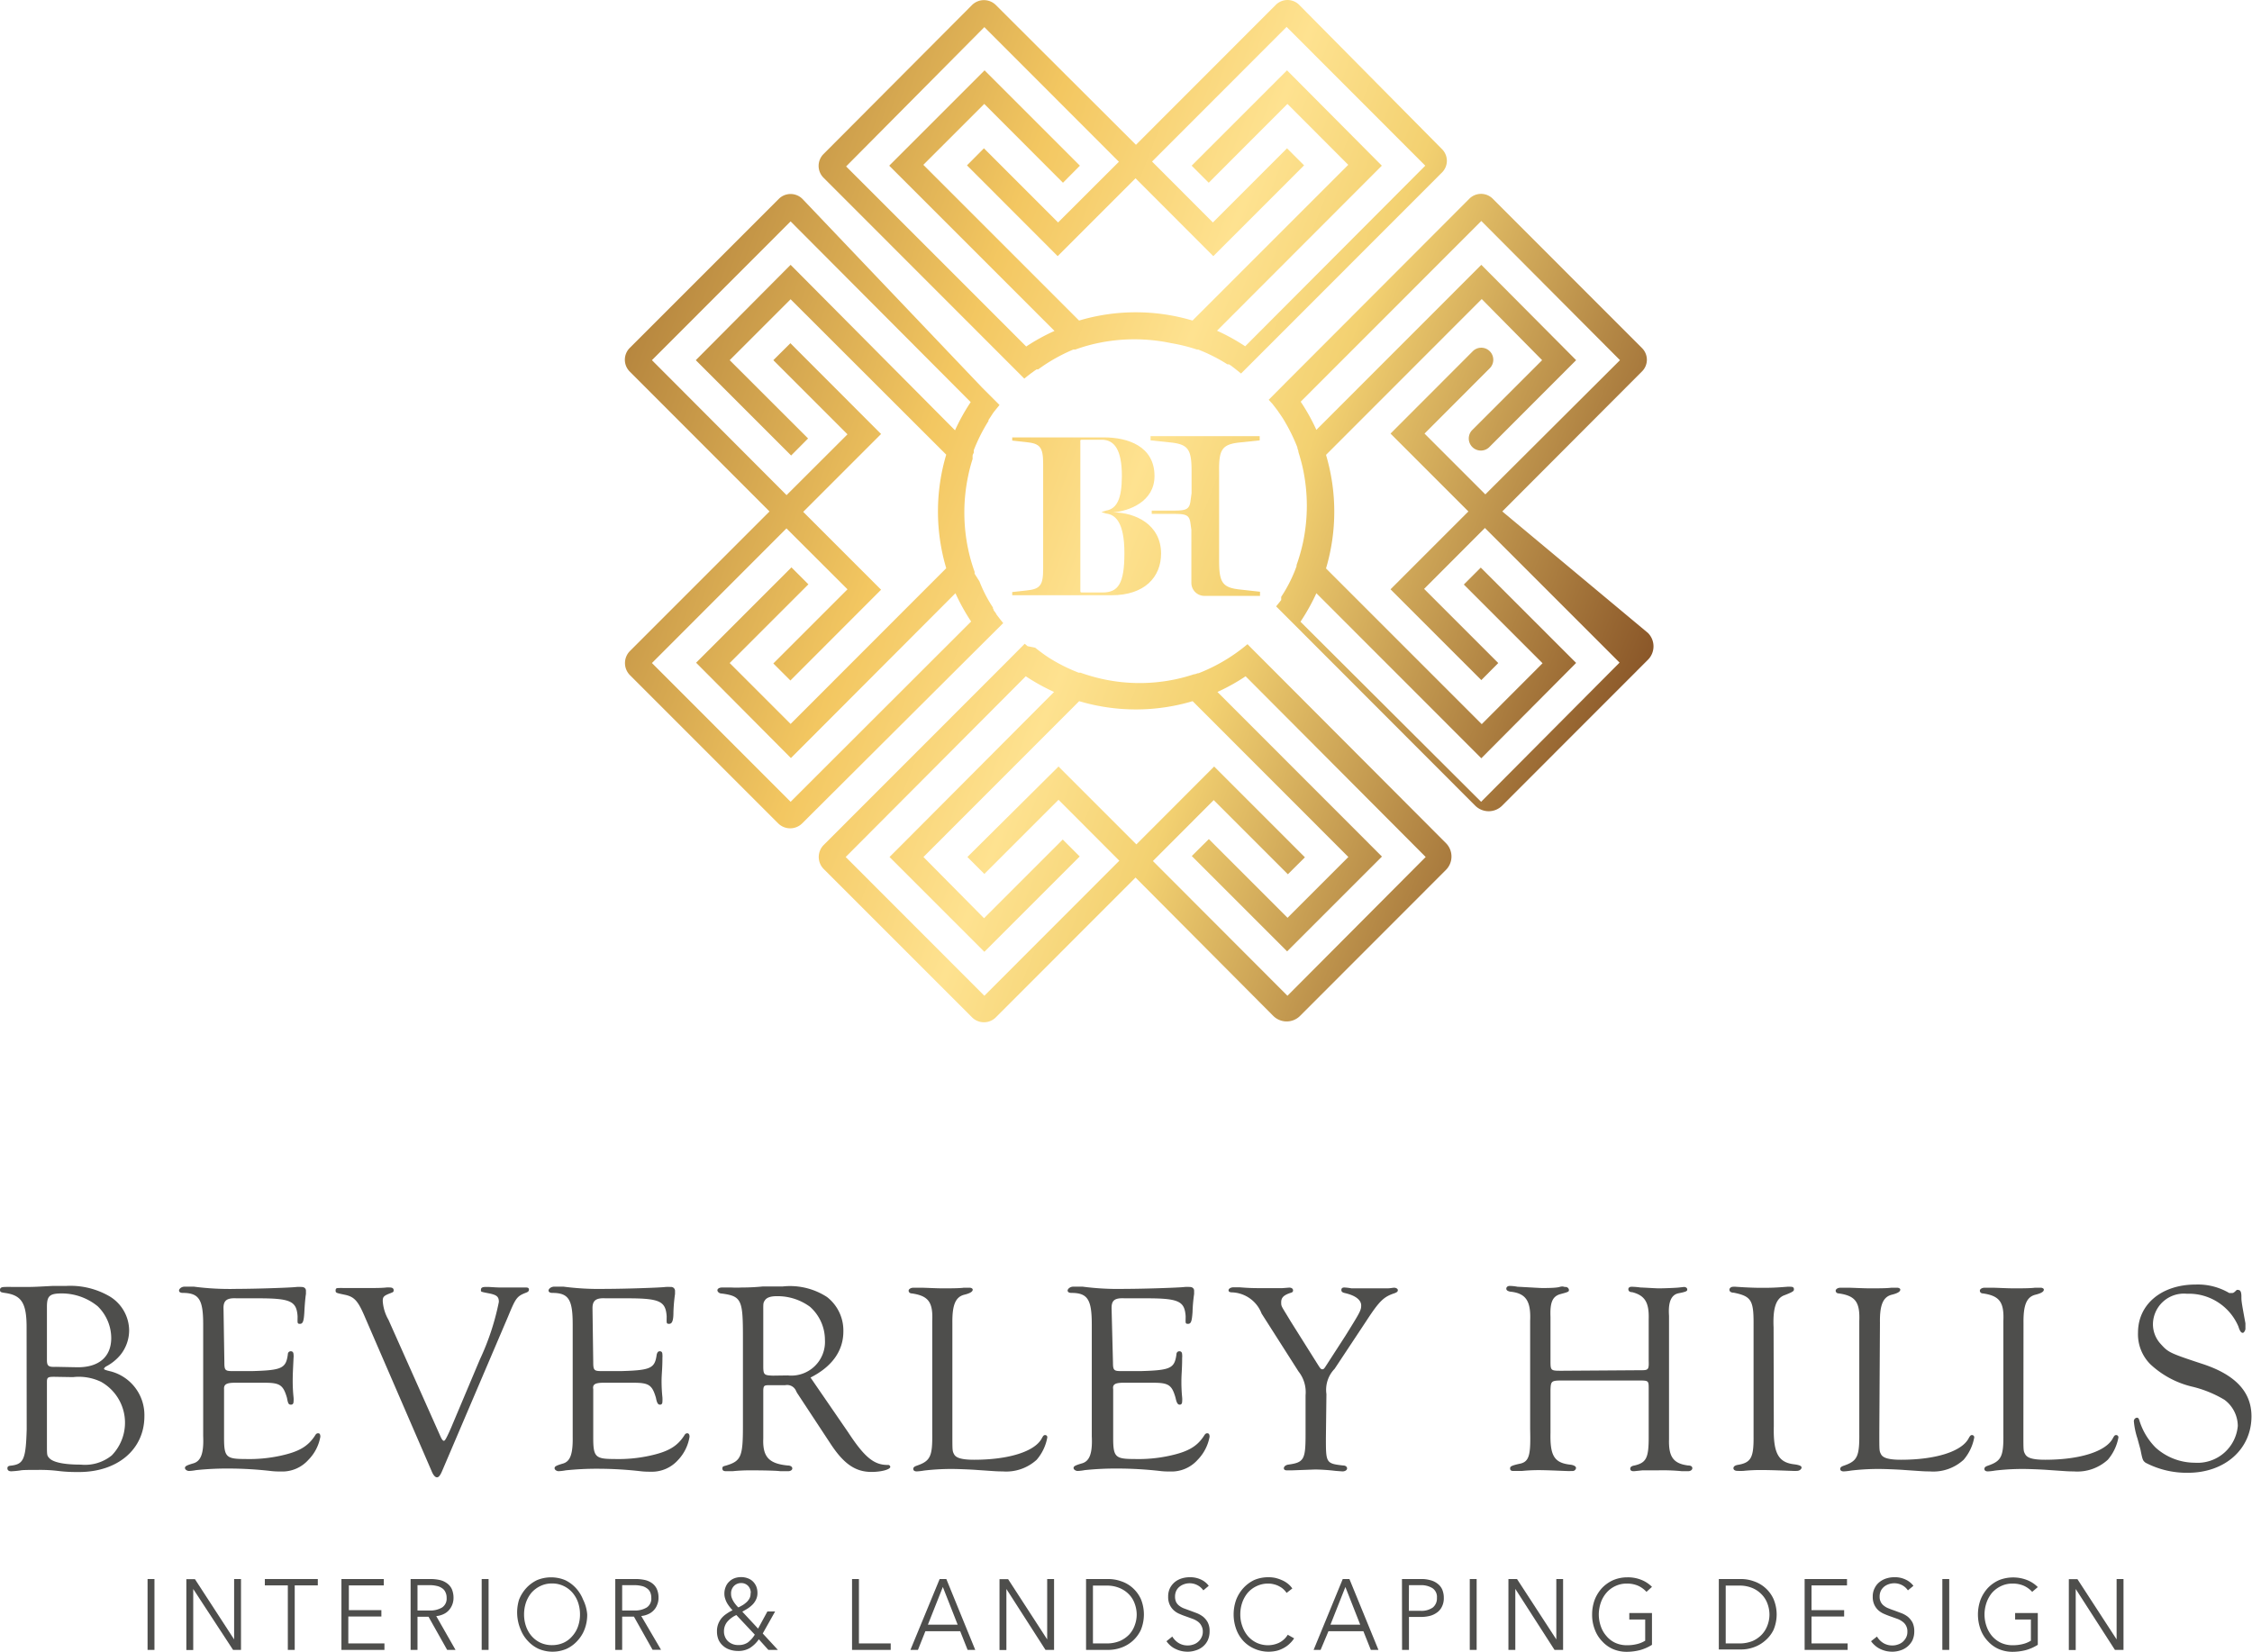 <?xml version="1.0" encoding="UTF-8"?>
<svg xmlns="http://www.w3.org/2000/svg" xmlns:xlink="http://www.w3.org/1999/xlink" viewBox="0 0 212.58 155.92">
  <defs>
    <style>.cls-1{fill:#4e4e4c;}.cls-2{fill:url(#New_Gradient_Swatch_1);}.cls-3{fill:url(#New_Gradient_Swatch_1-2);}.cls-4{fill:url(#New_Gradient_Swatch_1-3);}.cls-5{fill:url(#New_Gradient_Swatch_1-4);}.cls-6{fill:url(#New_Gradient_Swatch_1-5);}.cls-7{fill:url(#New_Gradient_Swatch_1-6);}</style>
    <linearGradient id="New_Gradient_Swatch_1" x1="28.18" y1="30.34" x2="160" y2="81.24" gradientUnits="userSpaceOnUse">
      <stop offset="0" stop-color="#79451c"></stop>
      <stop offset="0.42" stop-color="#f3c761"></stop>
      <stop offset="0.56" stop-color="#fee290"></stop>
      <stop offset="0.66" stop-color="#f3d171"></stop>
      <stop offset="1" stop-color="#6c3414"></stop>
    </linearGradient>
    <linearGradient id="New_Gradient_Swatch_1-2" x1="42.89" y1="-7.76" x2="174.71" y2="43.14" xlink:href="#New_Gradient_Swatch_1"></linearGradient>
    <linearGradient id="New_Gradient_Swatch_1-3" x1="36.65" y1="8.4" x2="168.47" y2="59.3" xlink:href="#New_Gradient_Swatch_1"></linearGradient>
    <linearGradient id="New_Gradient_Swatch_1-4" x1="21.93" y1="46.53" x2="153.75" y2="97.43" xlink:href="#New_Gradient_Swatch_1"></linearGradient>
    <linearGradient id="New_Gradient_Swatch_1-5" x1="31.4" y1="22" x2="163.22" y2="72.9" xlink:href="#New_Gradient_Swatch_1"></linearGradient>
    <linearGradient id="New_Gradient_Swatch_1-6" x1="33.43" y1="16.74" x2="165.25" y2="67.64" xlink:href="#New_Gradient_Swatch_1"></linearGradient>
  </defs>
  <g id="Layer_2" data-name="Layer 2">
    <g id="Design">
      <path class="cls-1" d="M2.51,125.28c0-2.28-.49-3-2-3.22C.15,122,0,122,0,121.77s.18-.28.49-.28a6.07,6.07,0,0,1,.64,0c.23,0,.56,0,.94,0,1.05,0,1.05,0,2.92-.1.46,0,.9,0,1.28,0a7.35,7.35,0,0,1,4.1,1,3.79,3.79,0,0,1,1.82,3.18,3.7,3.7,0,0,1-.82,2.33A4.4,4.4,0,0,1,10,129c-.11.08-.18.16-.18.21s0,.1.64.25a4.26,4.26,0,0,1,3.17,4.23c0,3.12-2.51,5.27-6.19,5.27-.47,0-1.11,0-1.93-.1a14,14,0,0,0-1.94-.1c-.82,0-1.46,0-1.66.05a8.5,8.5,0,0,1-.85.08c-.23,0-.36-.1-.36-.28s.1-.24.39-.26c1.15-.15,1.35-.64,1.43-3.41Zm4.84,3.79c2,0,3.15-1,3.15-2.76a4.21,4.21,0,0,0-1.28-3,5.37,5.37,0,0,0-3.38-1.21c-1.15,0-1.41.23-1.41,1.26v5c0,.59.13.7.84.67Zm-2.23.9c-.59,0-.69.05-.69.48v5.76c0,1.16,0,1.18.2,1.41.34.41,1.36.64,3,.64a4,4,0,0,0,2.92-.87,4.43,4.43,0,0,0-1-6.94A4.83,4.83,0,0,0,6.89,130Z"></path>
      <path class="cls-1" d="M21.18,128.61c0,.72.07.82.74.82h1.92c2.76-.08,3.15-.26,3.33-1.56,0-.21.13-.31.28-.31s.26.08.26.33a1.14,1.14,0,0,1,0,.28c-.05,1.11-.08,1.52-.08,2.23a14.35,14.35,0,0,0,.08,1.51,2.1,2.1,0,0,1,0,.39q0,.3-.24.3c-.23,0-.28-.1-.38-.64-.36-1.23-.67-1.43-2.15-1.43H22.2c-.82,0-1.08.15-1.05.61l0,.44v4.15c0,1.82.2,2,2,2a13.8,13.8,0,0,0,3.33-.31c1.74-.38,2.58-.87,3.25-1.89.1-.18.18-.23.31-.23s.2.1.2.33a4.13,4.13,0,0,1-1.13,2.18,3.3,3.3,0,0,1-2.56,1.1c-.2,0-.61,0-1-.05a35.93,35.93,0,0,0-3.94-.23,28.31,28.31,0,0,0-3.1.15,4.63,4.63,0,0,1-.67.08c-.17,0-.38-.13-.38-.28s.1-.24.79-.44,1-.9.93-2.56V125.05c0-2.33-.36-3-1.93-3-.25,0-.35-.1-.35-.23s.2-.36.53-.36.54,0,.87,0a26,26,0,0,0,4.05.21c1.69,0,5.1-.11,5.63-.18a4.21,4.21,0,0,1,.49,0c.26,0,.41.15.41.35l0,.31c-.05.28-.12,1.05-.15,1.72-.05.82-.13,1.1-.41,1.1s-.23-.08-.23-.72c-.1-1.43-.67-1.69-3.76-1.69h-2c-.95-.05-1.26.23-1.23,1Z"></path>
      <path class="cls-1" d="M41.58,135.6c.11.26.23.41.31.41s.15,0,.67-1.18l2.74-6.5a23.76,23.76,0,0,0,1.79-5.43c0-.51-.21-.67-1-.82s-.69-.15-.69-.33.13-.26.41-.26h.36c.82.05.92.05,1.15.05h1.05c.54,0,.92,0,1,0h.28c.21,0,.28.07.28.2s-.07.21-.25.28c-.9.34-1,.52-1.72,2.26l-6.22,14.57c-.18.43-.33.61-.49.61s-.35-.18-.53-.64l-6.35-14.67c-.59-1.36-.95-1.74-1.8-1.92s-.89-.18-.89-.41.13-.23.33-.23a3.15,3.15,0,0,1,.38,0l2.51,0c.44,0,1.13,0,1.57-.05a1.52,1.52,0,0,1,.33,0c.23,0,.36.08.36.26s-.08.18-.26.26c-.67.25-.77.35-.77.76a4.08,4.08,0,0,0,.54,1.77Z"></path>
      <path class="cls-1" d="M56,128.61c0,.72.08.82.75.82h1.92c2.76-.08,3.15-.26,3.32-1.56.06-.21.13-.31.29-.31s.25.08.25.33a1.69,1.69,0,0,1,0,.28c0,1.11-.08,1.52-.08,2.23a14.35,14.35,0,0,0,.08,1.51,3.13,3.13,0,0,1,0,.39c0,.2-.07.3-.23.3s-.28-.1-.38-.64c-.36-1.23-.67-1.43-2.15-1.43H57c-.82,0-1.08.15-1,.61l0,.44v4.15c0,1.82.21,2,2,2a13.8,13.8,0,0,0,3.33-.31c1.74-.38,2.58-.87,3.25-1.89.1-.18.18-.23.3-.23s.21.1.21.33A4.13,4.13,0,0,1,64,137.83a3.3,3.3,0,0,1-2.56,1.1c-.2,0-.61,0-1-.05a35.93,35.93,0,0,0-3.94-.23,28.31,28.31,0,0,0-3.1.15,4.63,4.63,0,0,1-.67.08c-.18,0-.38-.13-.38-.28s.1-.24.79-.44.95-.9.92-2.56V125.05c0-2.33-.35-3-1.92-3-.25,0-.36-.1-.36-.23s.21-.36.54-.36.54,0,.87,0a26,26,0,0,0,4,.21c1.69,0,5.09-.11,5.63-.18a4.21,4.21,0,0,1,.49,0,.37.37,0,0,1,.41.35l0,.31a15.16,15.16,0,0,0-.15,1.72c0,.82-.13,1.1-.41,1.1s-.23-.08-.23-.72c-.1-1.43-.67-1.69-3.77-1.69h-2c-.94-.05-1.25.23-1.23,1Z"></path>
      <path class="cls-1" d="M80.07,135.22c1.56,2.38,2.46,3.09,3.76,3.07a.2.2,0,0,1,.21.18c0,.25-.85.48-1.77.48-1.51,0-2.61-.74-3.87-2.66l-3.12-4.74s-.08-.12-.15-.28a.91.91,0,0,0-1-.51H72.77c-.61,0-.69,0-.72.46v4.56c-.07,1.74.52,2.38,2.28,2.56.31,0,.46.13.46.28s-.17.26-.38.26l-.77,0c-.28-.05-1.61-.08-2.79-.08a16.38,16.38,0,0,0-1.69.08l-.64,0c-.23,0-.33-.08-.33-.26s.08-.2.31-.26c1.46-.43,1.63-.84,1.63-3.73v-8.4c0-3.51-.12-3.87-2-4.12-.25,0-.41-.18-.41-.31s.16-.26.44-.26l.87,0a10.1,10.1,0,0,0,1,0,19.7,19.7,0,0,0,2-.1c.64,0,1.28,0,1.87,0a6.41,6.41,0,0,1,4.17,1,4,4,0,0,1,1.54,3.25c0,1.84-1.08,3.33-3.1,4.35Zm-5.71-5.38a3.18,3.18,0,0,0,3.51-3.36,4.18,4.18,0,0,0-1.41-3.12,5.16,5.16,0,0,0-3.13-1c-.58,0-.94.12-1.12.38s-.16.31-.16,1.15v5.07c0,.82.08.87.9.9Z"></path>
      <path class="cls-1" d="M89.9,135.32c0,1.64,0,1.64.15,1.94s.54.54,1.9.54c3.25,0,5.71-.77,6.38-2,.15-.28.2-.33.33-.33a.2.2,0,0,1,.2.23,4.43,4.43,0,0,1-1,2.1,4.27,4.27,0,0,1-3.23,1.1c-.46,0-.46,0-2.33-.13-.61-.05-1.84-.1-2.51-.1a22.21,22.21,0,0,0-2.56.15,5.75,5.75,0,0,1-.69.08c-.2,0-.33-.08-.33-.23s.1-.23.33-.31c1.28-.44,1.49-.87,1.46-3.05v-10.6c.08-1.79-.36-2.38-1.92-2.61-.2,0-.31-.13-.31-.26s.18-.28.46-.28.44,0,.75,0,1.41.06,2,.06,1.59,0,2-.06c.23,0,.48,0,.56,0s.28.05.28.18-.1.31-.79.48c-.85.21-1.15,1-1.13,2.67Z"></path>
      <path class="cls-1" d="M105.06,128.61c0,.72.08.82.74.82h1.92c2.77-.08,3.15-.26,3.33-1.56,0-.21.13-.31.28-.31s.26.08.26.33a1.14,1.14,0,0,1,0,.28c0,1.11-.07,1.52-.07,2.23a14.44,14.44,0,0,0,.07,1.51,2.1,2.1,0,0,1,0,.39c0,.2-.08.3-.23.3s-.28-.1-.39-.64c-.35-1.23-.66-1.43-2.15-1.43h-2.74c-.82,0-1.07.15-1,.61l0,.44v4.15c0,1.82.2,2,2,2a13.75,13.75,0,0,0,3.33-.31c1.74-.38,2.59-.87,3.25-1.89.11-.18.18-.23.31-.23s.21.1.21.33a4.2,4.2,0,0,1-1.13,2.18,3.3,3.3,0,0,1-2.56,1.1c-.21,0-.62,0-1-.05a36.1,36.1,0,0,0-4-.23,28.31,28.31,0,0,0-3.1.15,4.53,4.53,0,0,1-.66.08c-.18,0-.39-.13-.39-.28s.11-.24.8-.44,1-.9.92-2.56V125.05c0-2.33-.36-3-1.92-3-.26,0-.36-.1-.36-.23s.21-.36.54-.36.54,0,.87,0a25.89,25.89,0,0,0,4,.21c1.69,0,5.1-.11,5.64-.18a3.89,3.89,0,0,1,.48,0c.26,0,.41.15.41.35l0,.31a15.16,15.16,0,0,0-.15,1.72c-.06.82-.13,1.1-.42,1.1s-.23-.08-.23-.72c-.1-1.43-.66-1.69-3.76-1.69h-2c-1-.05-1.25.23-1.23,1Z"></path>
      <path class="cls-1" d="M125.16,135.73c0,2.35,0,2.43,1.61,2.61.26,0,.39.13.39.28s-.18.28-.44.28l-.66-.05a18.08,18.08,0,0,0-1.9-.13l-2.2.08-.49,0c-.18,0-.28-.07-.28-.2s.13-.29.41-.34c1.49-.2,1.64-.48,1.64-2.84v-3.71a3.14,3.14,0,0,0-.67-2.25L119.09,124a3.11,3.11,0,0,0-2.76-2c-.26,0-.36-.07-.36-.2s.18-.28.49-.28c.1,0,.33,0,.53,0,.64.05,1.08.08,1.9.08l2.15,0,.66-.05c.21,0,.36.1.36.26s-.1.2-.28.25c-.61.21-.84.44-.84.87s0,.31.89,1.8l2.59,4.12c.23.36.28.41.41.41s.18-.08.36-.36L127,126.1c1.39-2.23,1.49-2.41,1.49-2.87s-.44-.92-1.56-1.17c-.23-.06-.31-.13-.31-.29s.1-.23.28-.23a4.63,4.63,0,0,1,.67.08c.31,0,.89,0,1.71,0s1.39,0,1.67,0,.53-.06.66-.06.34.08.34.23-.11.21-.31.29c-1,.33-1.41.69-2.66,2.61l-3,4.53a2.84,2.84,0,0,0-.77,2.38Z"></path>
      <path class="cls-1" d="M154.79,129.35c.79,0,.87,0,.84-.89v-3.92c.05-1.59-.36-2.25-1.56-2.56-.26,0-.36-.13-.36-.28s.13-.23.31-.23a6.62,6.62,0,0,1,.84.07c.26,0,1.41.08,1.72.08.54,0,1.74-.05,1.92-.08l.46-.05c.18,0,.31.1.31.23s0,.21-.8.36-1,1-.92,2.13v11.65c-.05,1.66.41,2.3,1.79,2.48.28,0,.41.1.41.26s-.18.28-.38.28l-.62,0a18.32,18.32,0,0,0-2.25-.08l-.87,0c-.25,0-.54,0-.59,0l-.77.08h-.07c-.21,0-.31-.08-.31-.23s.1-.26.41-.31c1.1-.26,1.33-.72,1.33-2.64v-4.58c0-.77,0-.8-.87-.8h-7.32c-1,0-1.05.06-1.08.88v4.07c-.05,2.17.36,2.84,1.92,3,.31.05.49.16.49.31a.32.32,0,0,1-.36.28,6.08,6.08,0,0,1-.61,0c-.16,0-1.72-.08-2.54-.08a15.32,15.32,0,0,0-1.61.08l-.8,0c-.2,0-.3-.07-.3-.23s0-.26.94-.46,1-1,.95-3.3V124.67c.08-1.87-.41-2.59-1.89-2.74-.23-.05-.36-.13-.36-.28s.13-.26.33-.26a4.43,4.43,0,0,1,.74.08c.16,0,2.08.12,2.31.12.41,0,1.3,0,1.64-.1s.41,0,.54,0a.32.32,0,0,1,.35.26c0,.18,0,.2-.79.41s-1,.84-.95,2.15v4.09c0,1,0,1,1.08,1Z"></path>
      <path class="cls-1" d="M167.44,134.63c-.06,2.58.43,3.45,2,3.61.44.07.62.15.62.3s-.21.31-.41.31a3.31,3.31,0,0,1-.46,0c-.26,0-1.82-.08-3-.08a15.75,15.75,0,0,0-1.61.08,5.36,5.36,0,0,1-.59,0c-.21,0-.36-.1-.36-.25s.13-.26.38-.31c1.29-.21,1.54-.69,1.52-2.72V124.85c0-2.13-.26-2.49-1.87-2.82-.28,0-.41-.13-.41-.28s.15-.28.36-.28a1,1,0,0,1,.23,0c.71.05,1.61.1,2.38.1s1.25,0,2.48-.1a2,2,0,0,1,.33,0c.21,0,.31.07.31.23s0,.23-1,.61c-.69.33-1,1.18-.92,3Z"></path>
      <path class="cls-1" d="M177.4,135.32c0,1.64,0,1.64.15,1.94s.54.54,1.89.54c3.26,0,5.71-.77,6.38-2,.15-.28.21-.33.33-.33a.21.21,0,0,1,.21.23,4.46,4.46,0,0,1-1,2.1,4.23,4.23,0,0,1-3.22,1.1c-.46,0-.46,0-2.33-.13-.62-.05-1.85-.1-2.51-.1a22.21,22.21,0,0,0-2.56.15,6,6,0,0,1-.69.08c-.21,0-.34-.08-.34-.23s.11-.23.34-.31c1.28-.44,1.48-.87,1.46-3.05v-10.6c.07-1.79-.36-2.38-1.92-2.61-.21,0-.31-.13-.31-.26s.18-.28.46-.28.43,0,.74,0,1.41.06,2.05.06,1.59,0,2-.06c.23,0,.49,0,.57,0s.28.05.28.18-.11.31-.8.48c-.84.21-1.15,1-1.12,2.67Z"></path>
      <path class="cls-1" d="M191,135.32c0,1.64,0,1.64.16,1.94s.53.54,1.89.54c3.25,0,5.71-.77,6.38-2,.15-.28.2-.33.33-.33a.21.21,0,0,1,.21.23,4.46,4.46,0,0,1-1,2.1,4.27,4.27,0,0,1-3.23,1.1c-.46,0-.46,0-2.33-.13-.61-.05-1.84-.1-2.5-.1a22.55,22.55,0,0,0-2.57.15,5.54,5.54,0,0,1-.69.08c-.2,0-.33-.08-.33-.23s.1-.23.33-.31c1.28-.44,1.49-.87,1.46-3.05v-10.6c.08-1.79-.36-2.38-1.92-2.61-.2,0-.3-.13-.3-.26s.17-.28.46-.28.43,0,.74,0,1.41.06,2,.06,1.58,0,2-.06c.23,0,.48,0,.56,0s.28.05.28.18-.1.31-.79.48c-.85.21-1.15,1-1.13,2.67Z"></path>
      <path class="cls-1" d="M210.43,122.06a2,2,0,0,0,.23,0c.15,0,.18,0,.48-.29a.25.25,0,0,1,.13,0c.21,0,.31.18.31.62s0,.46.38,2.53c0,.26,0,.46,0,.54s-.12.36-.25.36-.26-.1-.41-.59a5.08,5.08,0,0,0-4.87-3.1,2.92,2.92,0,0,0-3.2,2.84,2.74,2.74,0,0,0,.75,1.92c.69.77.84.85,3.94,1.87s4.61,2.64,4.61,4.94c0,3.1-2.51,5.33-6,5.33a8.39,8.39,0,0,1-4-.95c-.25-.2-.28-.25-.46-1.15,0-.05-.13-.49-.3-1.13a7.09,7.09,0,0,1-.34-1.61.33.33,0,0,1,.28-.36c.13,0,.18.08.23.23a6.23,6.23,0,0,0,1.54,2.59,5.52,5.52,0,0,0,3.69,1.43,3.81,3.81,0,0,0,4.07-3.48,3.11,3.11,0,0,0-1.26-2.46,10.81,10.81,0,0,0-3.09-1.25,8.72,8.72,0,0,1-3.9-2.1,4,4,0,0,1-1.17-3c0-2.66,2.22-4.53,5.45-4.53A5.83,5.83,0,0,1,210.43,122.06Z"></path>
      <path class="cls-1" d="M14.58,155.75h-.65v-6.69h.65Z"></path>
      <path class="cls-1" d="M22.1,154.76h0v-5.7h.65v6.69H22L18.24,150h0v5.76h-.65v-6.69h.81Z"></path>
      <path class="cls-1" d="M27.82,155.75h-.65v-6.09H25v-.6H30v.6H27.82Z"></path>
      <path class="cls-1" d="M32.88,155.14h3.41v.61H32.23v-6.69h4v.6h-3.3V152H36v.6H32.88Z"></path>
      <path class="cls-1" d="M39.41,155.75h-.65v-6.69h1.87a4,4,0,0,1,.87.09,1.82,1.82,0,0,1,.69.31,1.38,1.38,0,0,1,.46.55,2.08,2.08,0,0,1,.16.83,1.74,1.74,0,0,1-.47,1.2,1.54,1.54,0,0,1-.51.35,2,2,0,0,1-.65.17L43,155.75h-.79l-1.76-3.13H39.41Zm0-3.72h1.12a2.16,2.16,0,0,0,1.21-.29,1,1,0,0,0,.42-.9,1.15,1.15,0,0,0-.12-.55.83.83,0,0,0-.32-.37,1.33,1.33,0,0,0-.5-.21,2.73,2.73,0,0,0-.66-.07H39.41Z"></path>
      <path class="cls-1" d="M46.12,155.75h-.65v-6.69h.65Z"></path>
      <path class="cls-1" d="M55.43,152.4a3.8,3.8,0,0,1-.25,1.41,3.33,3.33,0,0,1-.7,1.11,3.2,3.2,0,0,1-1,.73,3.36,3.36,0,0,1-2.64,0,3.2,3.2,0,0,1-1-.73,3.33,3.33,0,0,1-.7-1.11A4.1,4.1,0,0,1,49,151a3.55,3.55,0,0,1,.7-1.11,3.36,3.36,0,0,1,1-.73,3.48,3.48,0,0,1,2.64,0,3.36,3.36,0,0,1,1,.73,3.55,3.55,0,0,1,.7,1.11A3.8,3.8,0,0,1,55.43,152.4Zm-.68,0a3.5,3.5,0,0,0-.18-1.12,2.85,2.85,0,0,0-.53-.93,2.5,2.5,0,0,0-.83-.63,2.47,2.47,0,0,0-1.1-.24,2.44,2.44,0,0,0-1.1.24,2.65,2.65,0,0,0-.84.63,3,3,0,0,0-.52.93,3.5,3.5,0,0,0-.18,1.12,3.4,3.4,0,0,0,.18,1.11,2.86,2.86,0,0,0,.52.92,2.54,2.54,0,0,0,.84.64,2.57,2.57,0,0,0,1.1.23,2.61,2.61,0,0,0,1.1-.23,2.4,2.4,0,0,0,.83-.64,2.71,2.71,0,0,0,.53-.92A3.4,3.4,0,0,0,54.75,152.41Z"></path>
      <path class="cls-1" d="M58.73,155.75h-.65v-6.69H60a4,4,0,0,1,.87.09,1.82,1.82,0,0,1,.69.31A1.38,1.38,0,0,1,62,150a1.92,1.92,0,0,1,.16.83,1.6,1.6,0,0,1-.13.67,1.46,1.46,0,0,1-.34.53,1.54,1.54,0,0,1-.51.35,2,2,0,0,1-.65.17l1.87,3.19h-.8l-1.76-3.13H58.73Zm0-3.72h1.12a2.14,2.14,0,0,0,1.21-.29,1,1,0,0,0,.42-.9,1.28,1.28,0,0,0-.11-.55.91.91,0,0,0-.33-.37,1.26,1.26,0,0,0-.5-.21,2.73,2.73,0,0,0-.66-.07H58.73Z"></path>
      <path class="cls-1" d="M72,154.2l1.43,1.55h-.9l-.9-1a2.91,2.91,0,0,1-.86.83,2.11,2.11,0,0,1-1.1.27,2.43,2.43,0,0,1-.77-.12,1.75,1.75,0,0,1-.64-.36,1.65,1.65,0,0,1-.43-.57,2,2,0,0,1-.15-.8,1.83,1.83,0,0,1,.11-.68,2,2,0,0,1,.31-.55,2.11,2.11,0,0,1,.47-.42,3.68,3.68,0,0,1,.58-.34c-.09-.1-.19-.21-.28-.33a3,3,0,0,1-.25-.37,2.09,2.09,0,0,1-.17-.41,1.35,1.35,0,0,1-.07-.44,1.62,1.62,0,0,1,.13-.68,1.31,1.31,0,0,1,.34-.49,1.36,1.36,0,0,1,.5-.31,1.77,1.77,0,0,1,.61-.1,1.72,1.72,0,0,1,.6.1,1.36,1.36,0,0,1,.49.29,1.43,1.43,0,0,1,.33.47,1.62,1.62,0,0,1,.12.64,1.38,1.38,0,0,1-.12.59,1.75,1.75,0,0,1-.32.48,2.82,2.82,0,0,1-.46.38c-.17.11-.35.21-.53.31l1.49,1.6.88-1.62h.73Zm-2.49-1.74a2.42,2.42,0,0,0-.87.65,1.4,1.4,0,0,0-.3.91,1.27,1.27,0,0,0,.11.52,1.15,1.15,0,0,0,.28.4,1.39,1.39,0,0,0,1,.35,1.48,1.48,0,0,0,.86-.24,2.7,2.7,0,0,0,.66-.74Zm1.36-2.07a.94.94,0,0,0-.25-.68.88.88,0,0,0-.65-.27.94.94,0,0,0-.69.28,1,1,0,0,0-.27.75,1.06,1.06,0,0,0,.07.38,2,2,0,0,0,.18.36,2.49,2.49,0,0,0,.23.31,1.52,1.52,0,0,0,.21.22c.15-.07.29-.15.43-.23a2.63,2.63,0,0,0,.37-.29,1.41,1.41,0,0,0,.27-.37A1,1,0,0,0,70.85,150.39Z"></path>
      <path class="cls-1" d="M81.08,155.14h3v.61H80.43v-6.69h.65Z"></path>
      <path class="cls-1" d="M86.65,155.75h-.71l2.76-6.69h.63l2.73,6.69h-.72l-.7-1.76H87.35Zm.94-2.38H90.4L89,149.81Z"></path>
      <path class="cls-1" d="M98.85,154.76h0v-5.7h.65v6.69h-.81L95,150h0v5.76h-.65v-6.69h.81Z"></path>
      <path class="cls-1" d="M102.52,149.06h2.11a3.61,3.61,0,0,1,1.2.21,3.07,3.07,0,0,1,1.08.62,3.2,3.2,0,0,1,.78,1.05,3.85,3.85,0,0,1,0,2.93,3.22,3.22,0,0,1-1.86,1.67,3.61,3.61,0,0,1-1.2.21h-2.11Zm.65,6.08h1.28a3.26,3.26,0,0,0,1.26-.23,2.78,2.78,0,0,0,.89-.62,2.53,2.53,0,0,0,.52-.88,2.87,2.87,0,0,0,.18-1,3,3,0,0,0-.18-1,2.4,2.4,0,0,0-.52-.87,2.63,2.63,0,0,0-.89-.62,3.08,3.08,0,0,0-1.26-.24h-1.28Z"></path>
      <path class="cls-1" d="M113.59,150.13a1.58,1.58,0,0,0-1.79-.59,1.42,1.42,0,0,0-.44.23,1.1,1.1,0,0,0-.32.39,1.25,1.25,0,0,0-.12.56,1.19,1.19,0,0,0,.11.53,1,1,0,0,0,.31.35,1.7,1.7,0,0,0,.44.24l.52.19.67.25a2.52,2.52,0,0,1,.6.34,1.77,1.77,0,0,1,.44.54,1.73,1.73,0,0,1,.17.83,2,2,0,0,1-.18.87,1.73,1.73,0,0,1-.47.59,1.87,1.87,0,0,1-.67.35,2.36,2.36,0,0,1-.75.12,2.76,2.76,0,0,1-.57-.06,2.38,2.38,0,0,1-.55-.19,1.93,1.93,0,0,1-.49-.31,2.27,2.27,0,0,1-.39-.43l.55-.44a1.84,1.84,0,0,0,.58.6,1.61,1.61,0,0,0,.88.24,1.49,1.49,0,0,0,.5-.08,1.22,1.22,0,0,0,.45-.24,1.2,1.2,0,0,0,.33-.41,1.13,1.13,0,0,0,.14-.56,1.11,1.11,0,0,0-.14-.58,1.07,1.07,0,0,0-.34-.39,2,2,0,0,0-.5-.26l-.58-.21a6.62,6.62,0,0,1-.62-.24,1.82,1.82,0,0,1-.55-.34,1.62,1.62,0,0,1-.39-.53,1.72,1.72,0,0,1-.15-.76,1.78,1.78,0,0,1,.18-.83,1.84,1.84,0,0,1,.48-.58,2,2,0,0,1,.66-.33,2.53,2.53,0,0,1,.71-.1,2.39,2.39,0,0,1,1.11.24,1.9,1.9,0,0,1,.69.57Z"></path>
      <path class="cls-1" d="M122.16,154.66a2.55,2.55,0,0,1-.4.48,2.38,2.38,0,0,1-.53.4,2.79,2.79,0,0,1-.66.28,3.37,3.37,0,0,1-.8.1,3.26,3.26,0,0,1-1.33-.27,3.14,3.14,0,0,1-1.06-.73,3.29,3.29,0,0,1-.68-1.11,4.1,4.1,0,0,1,0-2.82,3.55,3.55,0,0,1,.7-1.11,3.36,3.36,0,0,1,1-.73,3.41,3.41,0,0,1,1.32-.26,3.23,3.23,0,0,1,.69.07,3.89,3.89,0,0,1,.63.22,2.44,2.44,0,0,1,.54.33,2.12,2.12,0,0,1,.41.44l-.54.42a1.91,1.91,0,0,0-.27-.32,1.62,1.62,0,0,0-.39-.28,1.94,1.94,0,0,0-.49-.2,2.12,2.12,0,0,0-.57-.08,2.48,2.48,0,0,0-1.11.24,2.51,2.51,0,0,0-.84.63,3,3,0,0,0-.52.93,3.4,3.4,0,0,0-.18,1.11,3.16,3.16,0,0,0,.19,1.11,2.91,2.91,0,0,0,.52.93,2.54,2.54,0,0,0,.84.64,2.57,2.57,0,0,0,1.1.23,2.5,2.5,0,0,0,1-.23,2,2,0,0,0,.83-.76Z"></path>
      <path class="cls-1" d="M124.66,155.75H124l2.75-6.69h.63l2.74,6.69h-.72l-.7-1.76h-3.3Zm.93-2.38h2.81l-1.4-3.56Z"></path>
      <path class="cls-1" d="M132.34,149.06h1.8a3,3,0,0,1,.88.11,1.8,1.8,0,0,1,.68.33,1.4,1.4,0,0,1,.44.55,2,2,0,0,1,.15.79,1.74,1.74,0,0,1-.16.79,1.43,1.43,0,0,1-.44.56,2,2,0,0,1-.68.34,3.5,3.5,0,0,1-.89.11H133v3.11h-.65Zm.65,3h1.1a1.84,1.84,0,0,0,1.16-.31,1.1,1.1,0,0,0,.39-.91,1,1,0,0,0-.41-.91,2,2,0,0,0-1.14-.29H133Z"></path>
      <path class="cls-1" d="M139.39,155.75h-.65v-6.69h.65Z"></path>
      <path class="cls-1" d="M146.91,154.76h0v-5.7h.64v6.69h-.81l-3.7-5.76h0v5.76h-.65v-6.69h.81Z"></path>
      <path class="cls-1" d="M155.42,150.27a2.42,2.42,0,0,0-.8-.58,2.62,2.62,0,0,0-1.05-.2,2.47,2.47,0,0,0-1.1.24,2.5,2.5,0,0,0-.83.63,2.85,2.85,0,0,0-.53.93,3.51,3.51,0,0,0-.19,1.12,3.4,3.4,0,0,0,.19,1.11,2.71,2.71,0,0,0,.53.92,2.4,2.4,0,0,0,.83.64,2.61,2.61,0,0,0,1.1.23,3.84,3.84,0,0,0,1-.12,2.62,2.62,0,0,0,.73-.31v-2H153.8v-.61h2.14v3a4.24,4.24,0,0,1-1.13.5,5.16,5.16,0,0,1-1.25.16,3.26,3.26,0,0,1-1.33-.27,3,3,0,0,1-1-.73,3.16,3.16,0,0,1-.69-1.11,3.8,3.8,0,0,1-.25-1.41,4,4,0,0,1,.25-1.41,3.55,3.55,0,0,1,.7-1.11,3.36,3.36,0,0,1,1.05-.73,3.41,3.41,0,0,1,1.32-.26,3.36,3.36,0,0,1,1.33.24,2.92,2.92,0,0,1,1,.66Z"></path>
      <path class="cls-1" d="M162.25,149.06h2.11a3.51,3.51,0,0,1,1.19.21,3.13,3.13,0,0,1,1.86,1.67,3.73,3.73,0,0,1,0,2.93,3.13,3.13,0,0,1-.78,1,3.26,3.26,0,0,1-1.08.63,3.51,3.51,0,0,1-1.19.21h-2.11Zm.65,6.08h1.28a3.26,3.26,0,0,0,1.26-.23,2.73,2.73,0,0,0,.88-.62,2.56,2.56,0,0,0,.53-.88,2.87,2.87,0,0,0,.18-1,3,3,0,0,0-.18-1,2.43,2.43,0,0,0-.53-.87,2.59,2.59,0,0,0-.88-.62,3.08,3.08,0,0,0-1.26-.24H162.9Z"></path>
      <path class="cls-1" d="M171,155.14h3.41v.61h-4.06v-6.69h4v.6H171V152h3.08v.6H171Z"></path>
      <path class="cls-1" d="M180.1,150.13a1.53,1.53,0,0,0-.53-.48,1.58,1.58,0,0,0-.78-.19,1.61,1.61,0,0,0-.48.08,1.42,1.42,0,0,0-.44.23,1.22,1.22,0,0,0-.32.39,1.25,1.25,0,0,0-.12.56,1.07,1.07,0,0,0,.12.53,1,1,0,0,0,.31.35,1.55,1.55,0,0,0,.44.24c.16.07.33.13.51.19l.67.25a2.4,2.4,0,0,1,.61.34,1.93,1.93,0,0,1,.44.54,1.86,1.86,0,0,1,.17.83,2,2,0,0,1-.18.87,1.9,1.9,0,0,1-1.14.94,2.45,2.45,0,0,1-.75.12,2.86,2.86,0,0,1-.58-.06,2.76,2.76,0,0,1-.55-.19,2.07,2.07,0,0,1-.48-.31,2.32,2.32,0,0,1-.4-.43l.56-.44a1.75,1.75,0,0,0,.58.6,1.59,1.59,0,0,0,.88.24,1.44,1.44,0,0,0,.49-.08,1.35,1.35,0,0,0,.46-.24,1.49,1.49,0,0,0,.33-.41,1.13,1.13,0,0,0,.13-.56,1.11,1.11,0,0,0-.13-.58,1.1,1.1,0,0,0-.35-.39,1.91,1.91,0,0,0-.49-.26l-.59-.21c-.21-.07-.41-.15-.62-.24a2,2,0,0,1-.55-.34,1.62,1.62,0,0,1-.39-.53,1.72,1.72,0,0,1-.15-.76,1.67,1.67,0,0,1,.19-.83,1.61,1.61,0,0,1,.48-.58,2,2,0,0,1,.66-.33,2.44,2.44,0,0,1,.71-.1,2.32,2.32,0,0,1,1.1.24,1.94,1.94,0,0,1,.7.57Z"></path>
      <path class="cls-1" d="M184,155.75h-.65v-6.69H184Z"></path>
      <path class="cls-1" d="M191.83,150.27a2.42,2.42,0,0,0-.8-.58,2.62,2.62,0,0,0-1.05-.2,2.47,2.47,0,0,0-1.1.24,2.65,2.65,0,0,0-.84.63,3,3,0,0,0-.52.93,3.51,3.51,0,0,0-.19,1.12,3.4,3.4,0,0,0,.19,1.11,2.86,2.86,0,0,0,.52.92,2.54,2.54,0,0,0,.84.64,2.61,2.61,0,0,0,1.1.23,3.84,3.84,0,0,0,1-.12,2.62,2.62,0,0,0,.73-.31v-2h-1.49v-.61h2.14v3a4.24,4.24,0,0,1-1.13.5,5.16,5.16,0,0,1-1.25.16,3.26,3.26,0,0,1-1.33-.27,3,3,0,0,1-1-.73,3.16,3.16,0,0,1-.69-1.11,4.1,4.1,0,0,1,0-2.82,3.55,3.55,0,0,1,.7-1.11,3.36,3.36,0,0,1,1.05-.73,3.64,3.64,0,0,1,2.65,0,3,3,0,0,1,1,.66Z"></path>
      <path class="cls-1" d="M199.8,154.76h0v-5.7h.65v6.69h-.81L195.94,150h0v5.76h-.65v-6.69h.81Z"></path>
      <path class="cls-2" d="M94.7,58.82l-.22-.27h0l-.1-.13h0l-.2-.26h0L94.06,58h0l0,0L94,57.88l0,0h0l-.08-.11,0,0h0l-.07-.09,0,0v0h0l0,0-.06-.09v0h0l0,0,0,0,0-.06h0v0l-.06-.09,0,0h0v0l0-.09,0,0h0a13,13,0,0,1-1.27-2.46L92,54.16l0,0v0l0,0,0-.11v-.07a15.83,15.83,0,0,1-.61-2.14h0a16.76,16.76,0,0,1,0-6.91h0a14.46,14.46,0,0,1,.42-1.6l0,0V43.1l0-.07v0c0-.1.07-.2.11-.3v-.08l0,0V42.5l0,0v0l0,0v0a16.21,16.21,0,0,1,1.39-2.76v0h0l0,0,0-.09v0h0l.16-.24,0,0h0l.09-.14h0l.07-.11,0,0,0,0,.06-.09,0,0h0l.08-.12,0,0h0l.1-.13h0l.09-.11v0l.08-.1,0,0h0l.09-.11h0l.22-.27-1.65-1.65L75.75,18.78a1.58,1.58,0,0,0-2.24,0L59.45,32.84a1.58,1.58,0,0,0,0,2.24l13.19,13.2L59.46,61.46a1.62,1.62,0,0,0,0,2.27l14,14a1.61,1.61,0,0,0,2.26,0L93.05,60.46ZM74.63,75.69,61.54,62.59l12.7-12.71L80,55.63l-7,7,1.61,1.61,8.56-8.57-7.35-7.35,7.35-7.35-8.56-8.57L73,34l7,7-5.75,5.74L61.54,34l13.09-13.1,17,17.06a18.63,18.63,0,0,0-1.48,2.66L74.63,25l-8.95,9,9,9,1.6-1.61L68.88,34l5.75-5.75L89.32,42.92a18.81,18.81,0,0,0,0,10.72L74.63,68.34l-5.75-5.75,7.43-7.43-1.6-1.6-9,9,8.95,9L90.19,56a19.3,19.3,0,0,0,1.48,2.67Z"></path>
      <path class="cls-3" d="M95.05,34.1l1.64,1.64.27-.22h0l.13-.1h0l.26-.2h0v0l.12-.08h0l.09-.07,0,0h0l.11-.08,0,0,.09-.06,0,0h0l0,0,.09-.06h0l0,0,0,0,0,0,0,0h0l0,0,.06,0,0,0h0l0,0,.09,0,0,0h0A16.21,16.21,0,0,1,101.31,33h.07l0,0h0l.12,0,0,0h0a15.29,15.29,0,0,1,2.13-.61h0a16.76,16.76,0,0,1,6.91,0h0A16.31,16.31,0,0,1,113,33h0l.11,0a15.76,15.76,0,0,1,2.75,1.39h0l0,0,.09,0v0h0l0,0,.06,0,0,0h0l0,0,0,0,0,0,0,0h0l.09.06,0,0h0l0,0,.09.06h0l0,0,.12.08h0l0,0,.08.07h0l.11.08,0,0h0l.25.2h0l.13.1h0l.27.22,1.64-1.64,17.33-17.34a1.55,1.55,0,0,0,0-2.2L122.64.46a1.56,1.56,0,0,0-2.21,0l-13.2,13.21L94,.47a1.6,1.6,0,0,0-2.24,0L77.74,14.54a1.58,1.58,0,0,0,0,2.24ZM92.92,2.56l12.7,12.71L99.88,21l-7-7-1.6,1.61,8.56,8.57,7.35-7.35,7.34,7.35,8.57-8.57-1.61-1.61-7,7-5.74-5.75,12.7-12.71,13.09,13.1-17,17.05a18.57,18.57,0,0,0-2.66-1.47l15.56-15.58-8.95-9-9,9,1.61,1.61,7.43-7.44,5.74,5.75-14.7,14.7a18.77,18.77,0,0,0-10.71,0l-14.7-14.7,5.75-5.75,7.43,7.44,1.6-1.61-9-9-9,9L99.54,31.24a18.68,18.68,0,0,0-2.67,1.47l-17-17Z"></path>
      <path class="cls-4" d="M141.81,48.28,155,35.06a1.55,1.55,0,0,0,0-2.2l-14.09-14.1a1.56,1.56,0,0,0-2.21,0L121.4,36.09l-1.64,1.65L120,38h0l.11.12h0l.31.4h0l.21.28h0l.1.15h0l.1.14h0l.26.39,0,0h0l0,0a16.93,16.93,0,0,1,1.38,2.76v0l0,0v0l0,0v0l0,0v.07l0,0,.09.26v0l0,0,0,.08v0l0,0c.17.54.32,1.08.44,1.64h0a16.76,16.76,0,0,1,0,6.91h0a17.43,17.43,0,0,1-.61,2.14l0,0v0l0,.11,0,0v0l0,0-.15.4a13.63,13.63,0,0,1-1.24,2.4l0,0h0l0,0-.06.09,0,0,0,0,0,.06,0,0v0h0l0,.06,0,0,0,0h0l0,0,0,0,0,0,0,0,0,0h0l0,0,0,0,0,.06,0,0h0l0,0,0,0,0,0,0,0,0,0h0l0,0,0,.06,0,0,0,0h0l0,0,0,0,0,.06h0l0,0-.07.09h0l-.1.13h0l0,0-.09.11h0l-.22.27,1.64,1.64,17.16,17.18a1.8,1.8,0,0,0,2.53,0l13.77-13.78a1.79,1.79,0,0,0,0-2.53Zm-2,27.41-17.05-17A19.3,19.3,0,0,0,124.26,56l15.57,15.58,8.95-9-9-9-1.6,1.6.52.52,6.91,6.91-5.74,5.75-14.7-14.7a18.81,18.81,0,0,0,0-10.72l14.7-14.71L145.57,34l-6.63,6.63a1.14,1.14,0,0,0,1.61,1.61L148.78,34,139.83,25,124.26,40.58a18.63,18.63,0,0,0-1.48-2.66l17.05-17.06L152.92,34,140.21,46.67l-5.74-5.74,6.16-6.17a1.13,1.13,0,0,0-1.61-1.6l-7.76,7.77,7.35,7.35-7.35,7.35,8.57,8.57,1.6-1.61-7-7,5.74-5.75,12.71,12.71Z"></path>
      <path class="cls-5" d="M119.4,62.46l-1.24-1.24-.4-.41a16.5,16.5,0,0,1-4.61,2.74h0l0,0h0l0,0h0l0,0h-.07l0,0-.3.1,0,0-.07,0h0a16,16,0,0,1-1.68.46h0a16.32,16.32,0,0,1-6.91,0h0a16.79,16.79,0,0,1-2.13-.61l0,0h-.07l0,0h0l0,0h0l-.1,0a16.17,16.17,0,0,1-2.76-1.38l0,0h0l0,0-.39-.26h0l-.14-.1h0l-.14-.1-.28-.21h0l-.4-.31h0L97,61h0l-.27-.23-1.64,1.65L77.75,79.77a1.61,1.61,0,0,0,0,2.26l14,14a1.59,1.59,0,0,0,2.26,0l13.18-13.19,13,13.06a1.79,1.79,0,0,0,2.53,0l13.77-13.78a1.79,1.79,0,0,0,0-2.53ZM121.53,94l-12.7-12.72,5.74-5.75,7,7,1.61-1.6-8.57-8.57-7.34,7.35-7.35-7.35L91.32,80.9l1.6,1.6,7-7,5.74,5.75L92.92,94,79.83,80.9l17-17.06a19.3,19.3,0,0,0,2.67,1.48L84.77,80.1l-.8.8.8.8,8.15,8.15,9-9-1.6-1.6-7.43,7.43L87.17,80.9l14.7-14.71a18.77,18.77,0,0,0,10.71,0l14.7,14.71-5.74,5.74-7.43-7.43-1.61,1.6,9,9,8.95-8.95L114.92,65.32a18.63,18.63,0,0,0,2.66-1.48l17,17.06Z"></path>
      <path class="cls-6" d="M96.9,55.74l-1.35.15v.3h9.38c3.13,0,4.67-1.73,4.67-3.93,0-2.75-2.44-3.89-4.53-3.89v0c1.5-.13,3.91-1,3.91-3.43,0-2.83-2.54-3.65-4.76-3.65H95.55v.3l1.35.15c1.29.13,1.57.49,1.57,2.07v9.9C98.47,55.25,98.19,55.61,96.9,55.74Zm5.25-14.23H104c1.18,0,1.9.93,1.9,3.41,0,2.21-.49,3.11-1.49,3.28l-.44.14.44.14c.88.09,1.73.83,1.73,3.73s-.59,3.72-2.07,3.72h-1.9c-.13,0-.19,0-.19-.13V41.64C101.94,41.56,102,41.51,102.15,41.51Z"></path>
      <path class="cls-7" d="M117.11,41.76l1.8-.19v-.4h-10.3v.4l1.81.19c1.75.17,2.06.65,2.06,2.74v2.06l-.1.72c-.1.78-.37.92-1.56.92h-2.1v.31h2.1c1.19,0,1.46.13,1.56.92l.08.59,0,5a1.23,1.23,0,0,0,1.23,1.23h5.25v-.39l-1.8-.2c-1.75-.17-2.06-.65-2.06-2.73V44.5C115.05,42.41,115.36,41.93,117.11,41.76Z"></path>
    </g>
  </g>
</svg>
